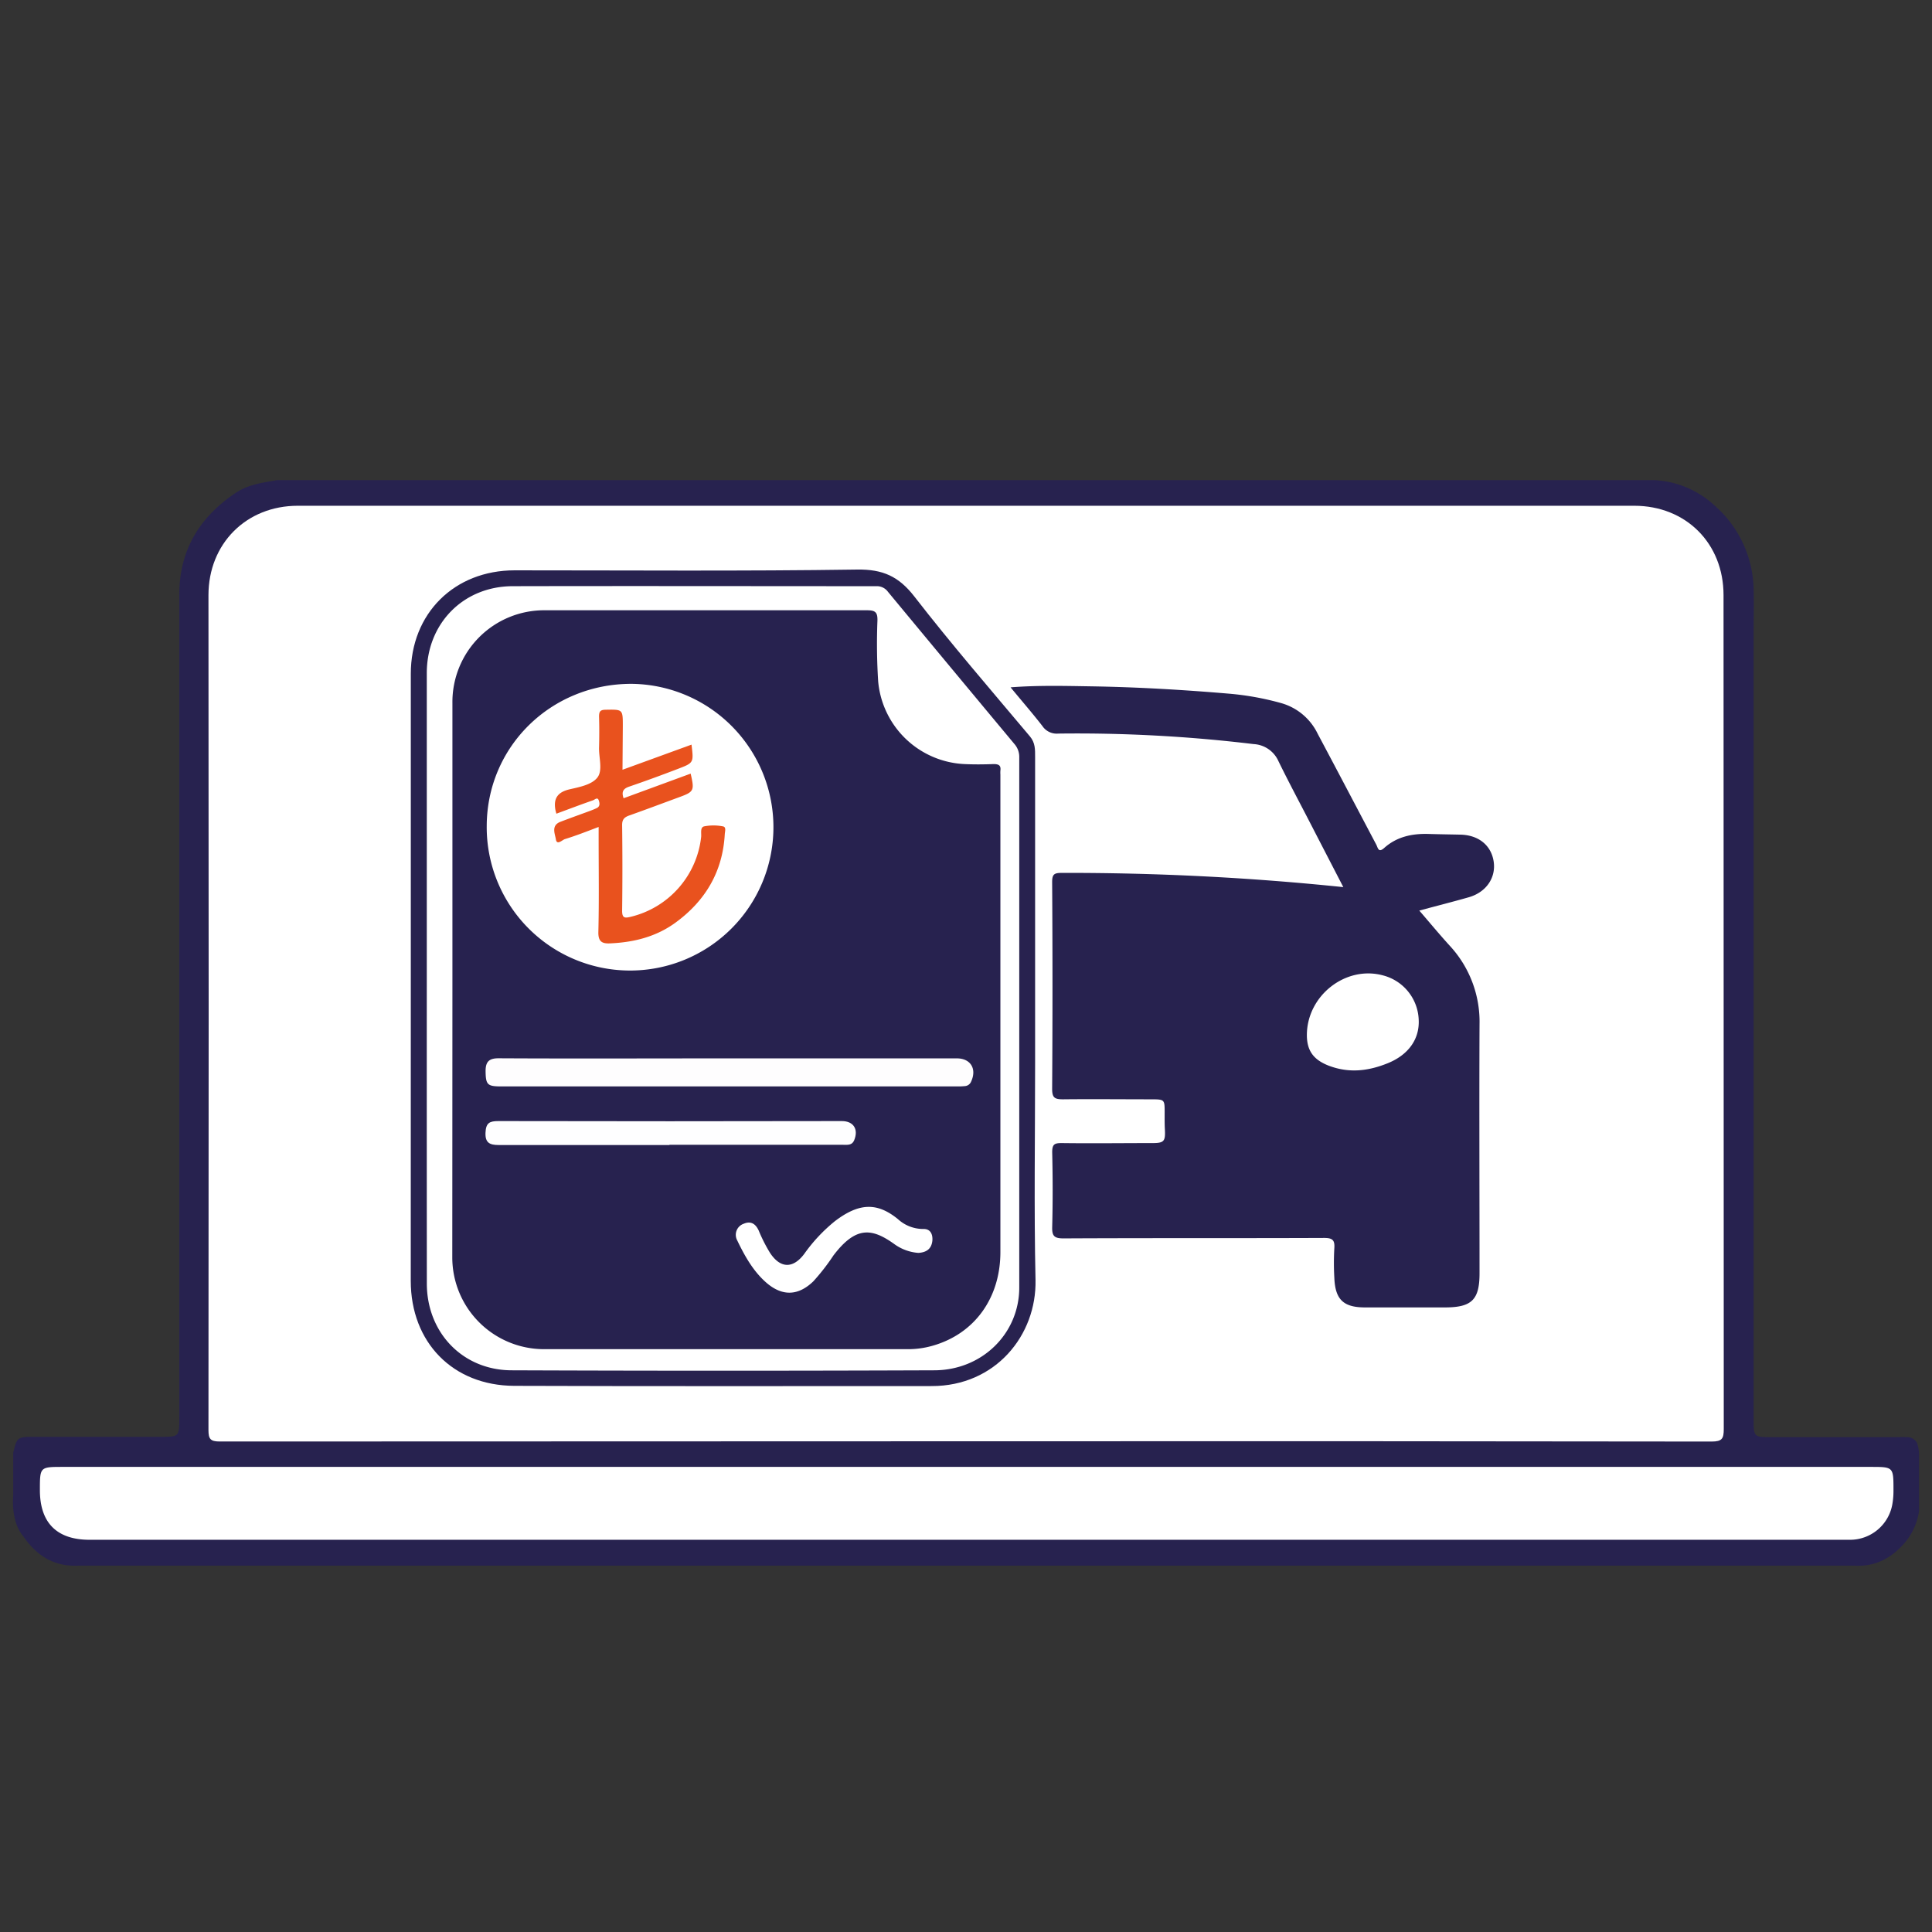 <svg id="Layer_1" data-name="Layer 1" xmlns="http://www.w3.org/2000/svg" viewBox="0 0 425.2 425.2"><rect x="0" y="0" width="425.2" height="425.2" fill="#333333" stroke="none"/><defs><style>.cls-1{fill:#27224f;}.cls-2{fill:#fff;}.cls-3{fill:#28224f;}.cls-4{fill:#fefdfe;}.cls-5{fill:#fefeff;}.cls-6{fill:#e9521e;}</style></defs><path class="cls-1" d="M422.35,332.26V320.12a8.12,8.12,0,0,0-.47-2.61,2.48,2.48,0,0,0-2.25-1.22c-.81-.05-1.61,0-2.42,0H390c-4.06,0-4.06,0-4.06-4.11V139.39c0-3.3.09-6.6,0-9.89a25.11,25.11,0,0,0-8.52-18.18,21.05,21.05,0,0,0-13.44-5.66H61c-3.15.57-6.32.93-9.12,2.81-8,5.36-12.42,12.64-12.42,22.4q0,90.51,0,181c0,4.35,0,4.35-4.25,4.35H7.46c-3.63,0-3.74.11-4.55,3.51v9.45h0s-.62,5.61,2.21,8.92h0c2.88,4.2,6.7,6.77,12.26,6.47H408c4.66.31,8.27-1.62,11.24-5.08a13.9,13.9,0,0,0,3.15-7.26Z"/><path class="cls-2" d="M212.55,317.2q-82.11,0-164.21.05c-2.05,0-2.46-.58-2.46-2.52q.09-91.86,0-183.74c0-11.33,8.31-19.68,19.66-19.68q147.06,0,294.12,0c11.41,0,19.66,8.3,19.66,19.66q0,91.77.05,183.52c0,2.11-.35,2.77-2.66,2.77Q294.65,317.14,212.55,317.2Z"/><path class="cls-2" d="M212.72,322.84h199c5,0,5,0,5,5.12a16.92,16.92,0,0,1-.28,3.27,9.45,9.45,0,0,1-9.18,7.65c-.51,0-1,0-1.54,0h-386c-7.21,0-10.94-3.73-10.94-10.94,0-5.1,0-5.1,5.07-5.1Z"/><path class="cls-1" d="M295.64,195.24c-2.53-4.9-4.91-9.49-7.28-14.09s-4.76-9.05-7-13.64a6.34,6.34,0,0,0-5.48-3.75,324.39,324.39,0,0,0-43-2.31,3.78,3.78,0,0,1-3.47-1.67c-2.18-2.81-4.52-5.49-7-8.51,6.15-.47,11.92-.31,17.68-.22,10.17.16,20.32.76,30.46,1.62A62.1,62.1,0,0,1,282,154.75a12.77,12.77,0,0,1,8,6.74c4.33,8.12,8.6,16.27,12.9,24.41.36.68.45,1.87,1.73.73,2.77-2.49,6.16-3.2,9.78-3.09,2.34.07,4.69.1,7,.15,4,.09,6.78,2.35,7.32,5.91s-1.64,6.77-5.48,7.87c-3.51,1-7.05,1.9-10.89,2.93,2.28,2.64,4.41,5.22,6.66,7.69a24.64,24.64,0,0,1,6.6,17.39c-.08,18.24,0,36.48,0,54.73,0,5.85-1.7,7.53-7.62,7.53s-11.72,0-17.59,0c-4.79,0-6.58-1.77-6.75-6.61a56.42,56.42,0,0,1,0-6.37c.13-1.78-.33-2.31-2.22-2.31-19.13.08-38.25,0-57.38.1-2,0-2.55-.5-2.49-2.5.14-5.49.13-11,0-16.48,0-1.74.51-2,2.08-2,6.66.09,13.33,0,20,0,2.54,0,2.86-.4,2.72-3-.07-1.25-.05-2.49-.05-3.74,0-2.86,0-2.88-3-2.89-6.45,0-12.9-.07-19.34,0-1.86,0-2.43-.33-2.42-2.33q.15-22.76,0-45.5c0-1.67.44-2,2.05-2A588.63,588.63,0,0,1,295.64,195.24Z"/><path class="cls-3" d="M90.41,215.09v-66.8c0-13.26,9.56-22.77,22.86-22.77,25.13,0,50.26.2,75.39-.17,5.62-.08,9.13,1.5,12.55,5.9,8.16,10.52,16.88,20.61,25.45,30.81,1.2,1.41,1.15,2.93,1.15,4.5q0,33.74,0,67.46c0,15.9-.26,31.8.09,47.69.26,12.08-8.75,23.36-22.86,23.34-30.62,0-61.24.06-91.86-.05-13.55-.05-22.78-9.6-22.78-23.11Z"/><path class="cls-2" d="M287.62,227.82c0-8.69,8.53-15.39,16.76-13.15a10.48,10.48,0,0,1,7.85,9.69c.24,4.35-2.3,7.82-6.82,9.64-4.28,1.73-8.51,2.24-13,.53C289.15,233.25,287.63,231.32,287.62,227.82Z"/><path class="cls-2" d="M93.93,215.14v-67c0-10.88,8-19.11,18.92-19.13,26.67-.06,53.33,0,80,0a3,3,0,0,1,2.57,1.23q13.88,16.76,27.79,33.45a4.3,4.3,0,0,1,1.11,3q0,58.33,0,116.68c0,10.1-8.15,18.17-18.67,18.21q-46.49.18-93,0c-10.82,0-18.71-8.3-18.71-19.1Q93.92,248.75,93.93,215.14Z"/><path class="cls-1" d="M99.57,215.42V154.75A20.19,20.19,0,0,1,120,134.31q35.39,0,70.79,0c1.79,0,2.37.38,2.32,2.26a130,130,0,0,0,.16,13.39,20,20,0,0,0,19,18.2c2.12.1,4.25.08,6.38,0,1.1,0,1.68.24,1.52,1.44a6.46,6.46,0,0,0,0,.88q0,52.53,0,105.07c0,10.22-5.79,18.11-15.09,20.67a19.41,19.41,0,0,1-5.2.71q-40.12,0-80.24,0a20.2,20.2,0,0,1-20.1-20.15Q99.56,246.08,99.57,215.42Z"/><path class="cls-2" d="M107.12,181.88c0-17.51,14.09-31.39,31.85-31.38a31.55,31.55,0,1,1-31.85,31.38Z"/><path class="cls-4" d="M160.29,232.93h50.3c3,0,4.44,2.28,3.14,5.1a1.59,1.59,0,0,1-1.34,1,14.63,14.63,0,0,1-1.75.07H110.25c-3,0-3.35-.4-3.38-3.4,0-2.09.82-2.8,2.9-2.79C126.61,233,143.45,232.93,160.29,232.93Z"/><path class="cls-5" d="M147.33,252c-12.52,0-25,0-37.57,0-2,0-3-.5-2.91-2.7s.92-2.57,2.84-2.57q37.78.08,75.58,0c2.57,0,3.72,1.79,2.72,4.22-.47,1.16-1.49,1-2.43,1H147.33Z"/><path class="cls-2" d="M202.12,275.74a10.28,10.28,0,0,1-5.38-2c-4.92-3.5-8.41-3.88-13.32,2.57A47,47,0,0,1,179,282c-3.26,3.15-6.7,3.34-10.16.45-3-2.54-4.93-6-6.59-9.46a2.57,2.57,0,0,1,1.42-3.66c1.57-.68,2.63,0,3.32,1.52a34.23,34.23,0,0,0,2.47,4.87c2.27,3.47,5.07,3.53,7.54.24a36.06,36.06,0,0,1,6.72-7.18c5.47-4.19,9.44-4.09,13.89-.48a8.24,8.24,0,0,0,5.59,2.18c1.54-.06,2.11,1.12,2,2.56C205,275,203.73,275.64,202.12,275.74Z"/><path class="cls-6" d="M137,169.41l15.19-5.53c.49,4,.49,4-3,5.34s-7.12,2.67-10.71,3.9c-1.32.45-1.74,1.12-1.24,2.56L152,170.26c.87,3.74.74,4-2.53,5.19-3.64,1.34-7.26,2.7-10.92,4-1.09.38-1.64.84-1.63,2.14q.12,9.45,0,18.89c0,1.64.65,1.58,1.85,1.3a20.38,20.38,0,0,0,15.54-17.57c.09-.81-.27-2.11.65-2.34a10.68,10.68,0,0,1,4.14,0c.79.12.44,1.14.41,1.73-.46,8.22-4.24,14.62-10.81,19.43-4.28,3.14-9.2,4.36-14.42,4.59-1.78.09-2.65-.38-2.59-2.55.17-6.88.06-13.76.06-20.65V182c-2.64,1-5,1.93-7.42,2.67-.61.19-1.8,1.49-2,0-.2-1.19-1.07-3,1-3.8,2.18-.84,4.38-1.62,6.58-2.43.48-.18.95-.37,1.41-.59.82-.38.64-1.17.45-1.72-.27-.79-.89-.12-1.25,0-2.68.93-5.33,1.94-8.07,2.95-.09-.34-.15-.53-.19-.72-.5-2.56.38-4,3.08-4.64,2.17-.5,4.87-1,6.12-2.58s.32-4.36.38-6.61.07-4.54,0-6.81c0-1.12.25-1.5,1.44-1.52,3.79-.06,3.79-.12,3.79,3.59Z"/></svg>
